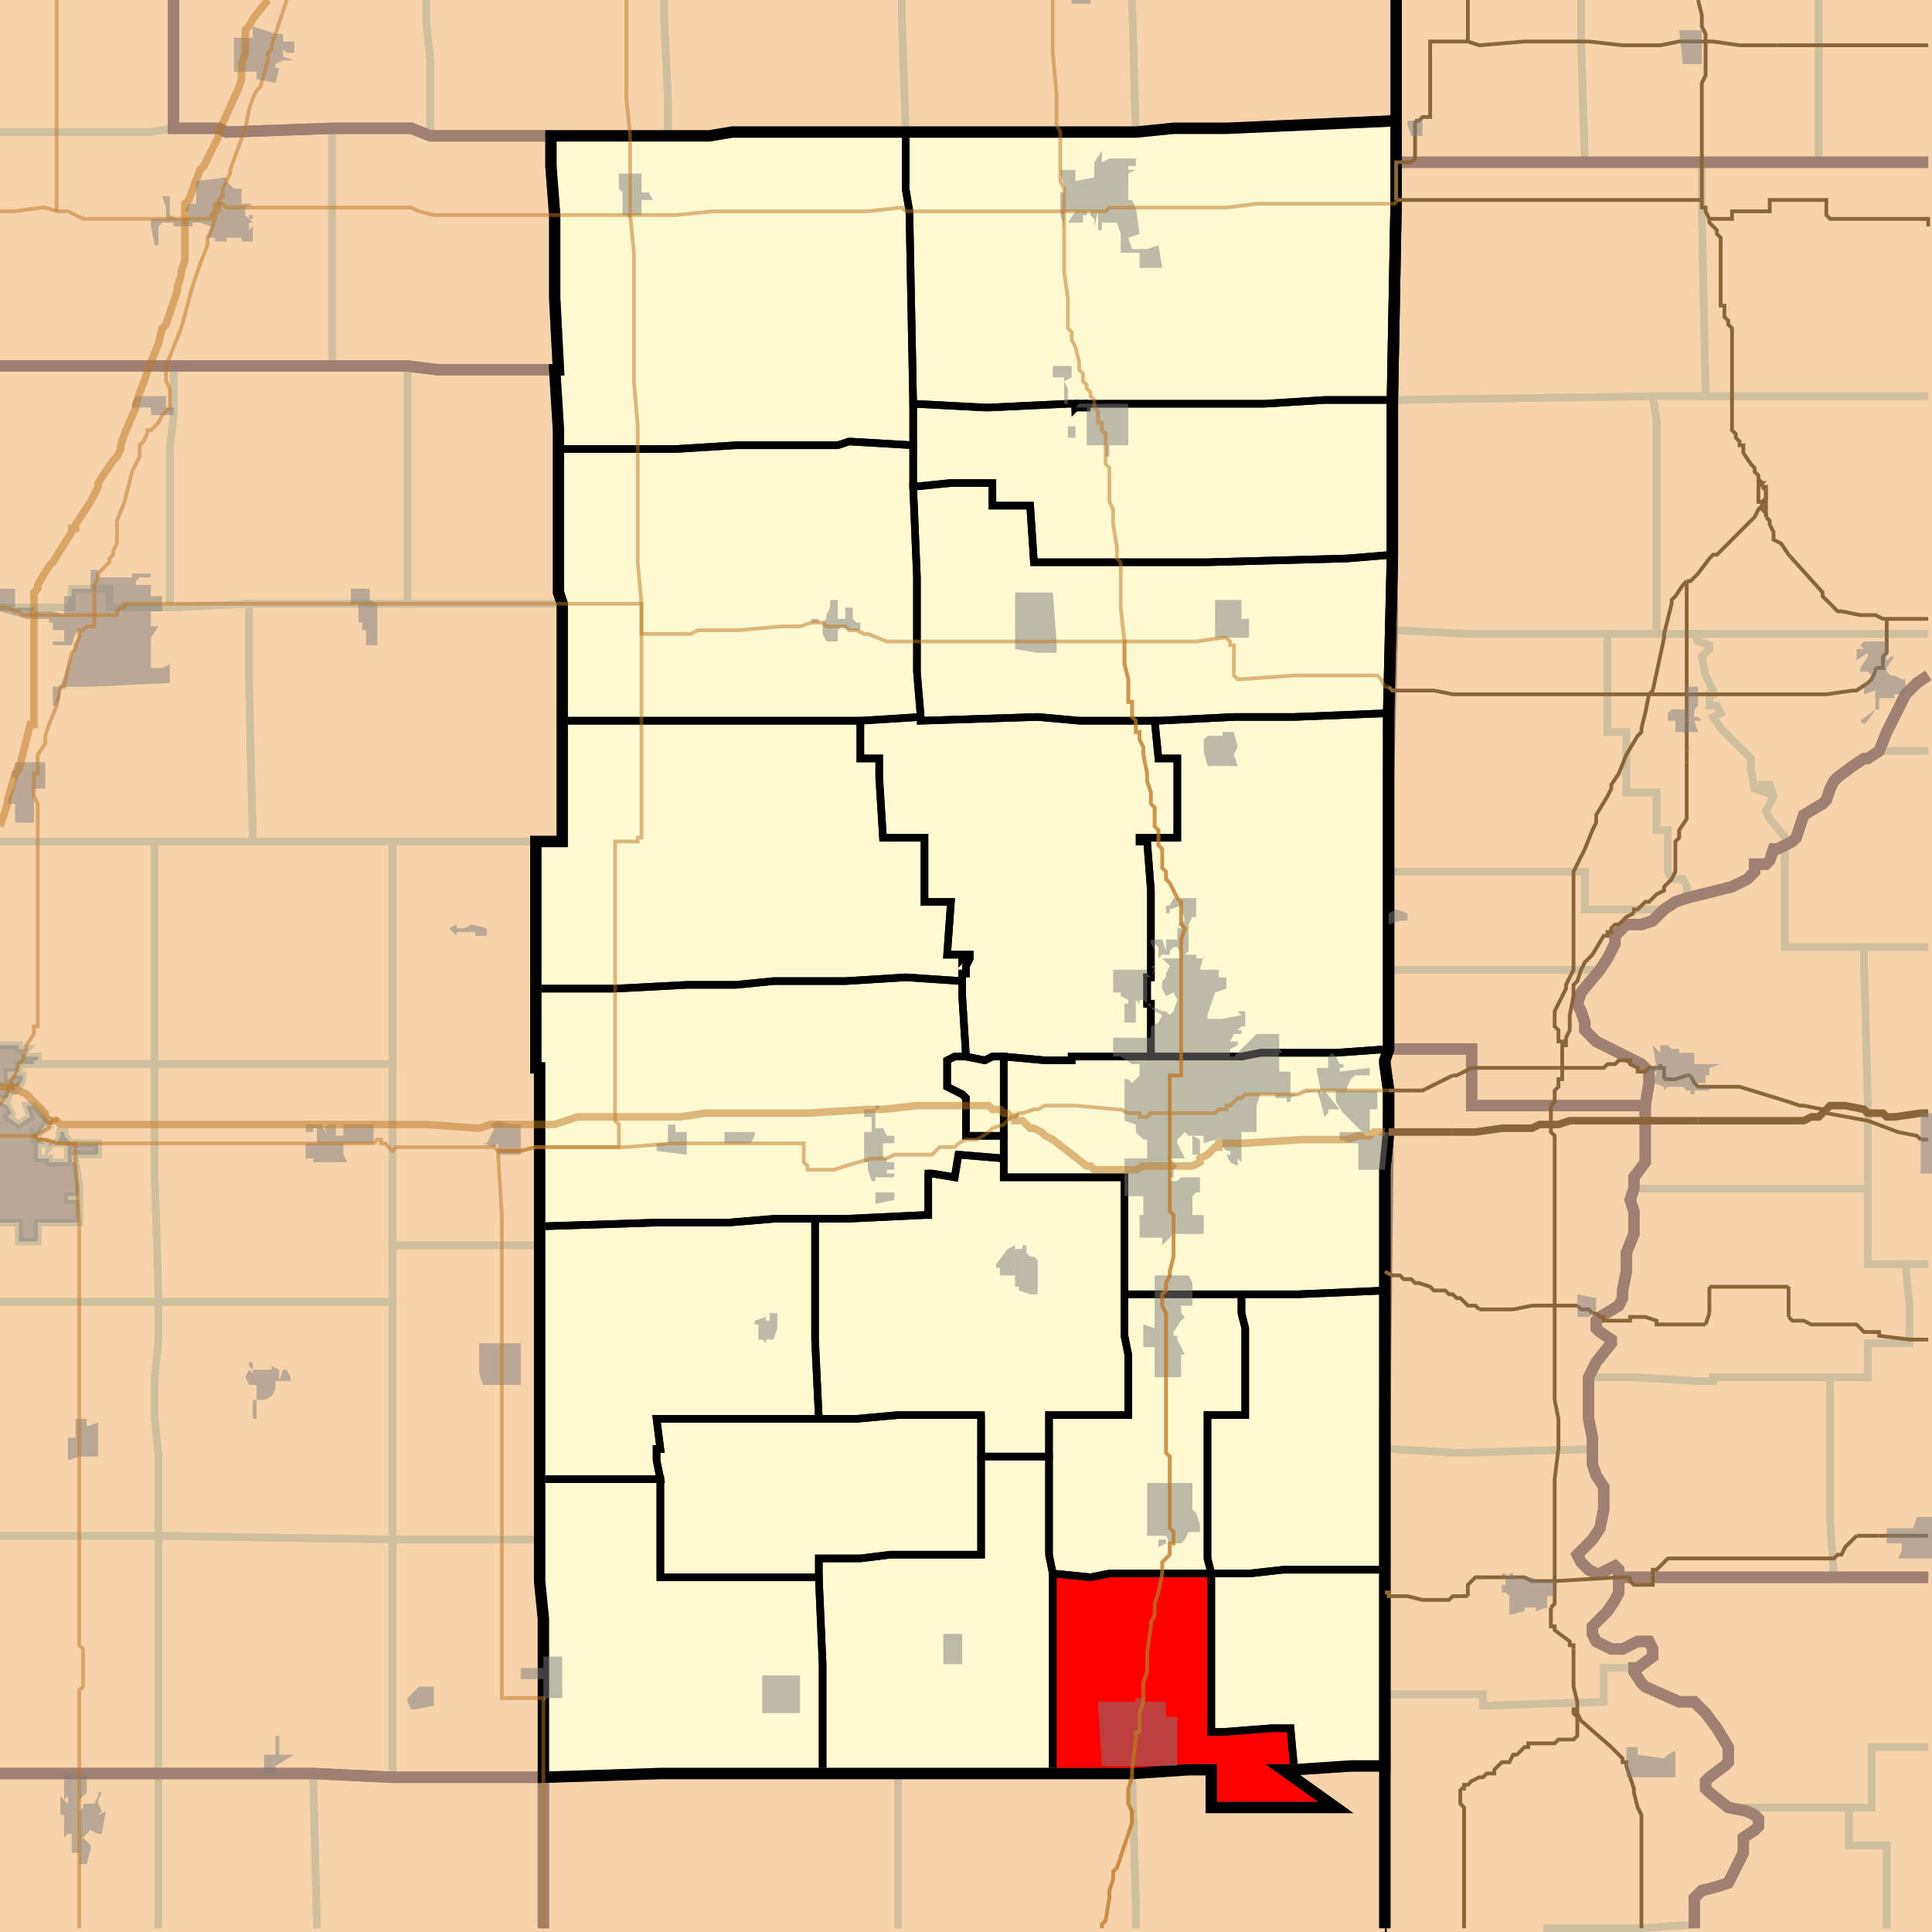 <?xml version="1.0" encoding="UTF-8"?>
<svg version="1.1" width="512" height="512" xmlns="http://www.w3.org/2000/svg" xmlns:xlink="http://www.w3.org/1999/xlink">

<rect width="100%" height="100%" fill="#333333" stroke="none"/>

<!-- START LAYER target_county -->

<!-- START LAYER IN -->
<path fill="#f6d3aa" stroke="#000000" stroke-width="1" d="M 513 -2 L 513 513 L 367 513 L 367 376 L 368 289 L 367 281 L 368 278 L 368 205 L 369 167 L 369 106 L 370 53 L 370 -2 L 513 -2 z"/>

<!-- START LAYER IA -->

<!-- START LAYER KY -->

<!-- START LAYER MO -->

<!-- START LAYER WI -->

<!-- START LAYER IL-counties -->
<path fill="#f6d3aa" d="M 370 -2 L 370 32 L 325 34 L 311 34 L 301 35 L 194 35 L 188 36 L 114 36 L 109 34 L 88 34 L 60 35 L 58 34 L 46 34 L 46 -2 L 370 -2 z"/>
<path fill="#f6d3aa" d="M 46 -2 L 46 34 L 58 34 L 60 35 L 88 34 L 109 34 L 114 36 L 146 36 L 146 44 L 147 57 L 147 79 L 148 98 L 116 98 L 108 97 L -2 97 L -2 -2 L 46 -2 z"/>
<path fill="#f6d3aa" d="M 294 35 L 301 35 L 311 34 L 325 34 L 370 32 L 370 53 L 369 106 L 369 147 L 368 189 L 368 278 L 367 281 L 367 282 L 368 289 L 368 300 L 367 310 L 367 468 L 358 468 L 343 469 L 340 469 L 354 479 L 321 479 L 321 469 L 315 469 L 300 470 L 175 470 L 144 471 L 144 429 L 143 419 L 143 283 L 142 283 L 142 223 L 149 223 L 149 160 L 148 157 L 148 114 L 147 98 L 148 98 L 147 79 L 147 57 L 146 44 L 146 36 L 188 36 L 194 35 L 294 35 z"/>
<path fill="#f6d3aa" d="M 57 97 L 108 97 L 116 98 L 147 98 L 148 114 L 148 157 L 149 160 L 149 223 L 142 223 L 142 283 L 143 283 L 143 419 L 144 429 L 144 471 L 104 471 L 83 470 L -2 470 L -2 97 L 57 97 z"/>
<path fill="#f6d3aa" d="M 367 468 L 367 513 L 144 513 L 144 471 L 175 470 L 300 470 L 315 469 L 321 469 L 321 479 L 354 479 L 340 469 L 343 469 L 358 468 L 367 468 z"/>
<path fill="#f6d3aa" d="M 42 470 L 83 470 L 104 471 L 144 471 L 144 513 L -2 513 L -2 470 L 42 470 z"/>

<!-- START LAYER target_county_townships -->
<path fill="#fdf9d2" d="M 301 35 L 311 34 L 325 34 L 370 32 L 370 53 L 369 106 L 351 106 L 335 107 L 288 107 L 288 108 L 285 108 L 285 107 L 283 107 L 262 108 L 261 108 L 242 107 L 241 56 L 240 50 L 240 35 L 301 35 M 285 107 L 285 108 L 286 107 L 285 107 z"/>
<path fill="#fdf9d2" d="M 199 35 L 240 35 L 240 50 L 241 56 L 242 107 L 242 118 L 225 117 L 222 118 L 195 118 L 179 119 L 148 119 L 148 114 L 147 98 L 148 98 L 147 79 L 147 57 L 146 44 L 146 36 L 188 36 L 194 35 L 199 35 z"/>
<path fill="#fdf9d2" d="M 351 106 L 369 106 L 369 147 L 357 148 L 320 149 L 274 149 L 273 134 L 263 134 L 263 128 L 252 128 L 242 129 L 242 107 L 261 108 L 262 108 L 283 107 L 285 107 L 285 108 L 288 108 L 288 107 L 335 107 L 351 106 z"/>
<path fill="#fdf9d2" d="M 285 107 L 286 107 L 285 108 L 285 107 z"/>
<path fill="#fdf9d2" d="M 225 117 L 242 118 L 242 129 L 243 153 L 243 178 L 244 190 L 228 191 L 149 191 L 149 160 L 148 157 L 148 119 L 179 119 L 195 118 L 222 118 L 225 117 z"/>
<path fill="#fdf9d2" d="M 263 128 L 263 134 L 273 134 L 274 149 L 320 149 L 357 148 L 369 147 L 368 189 L 343 190 L 327 190 L 307 191 L 286 191 L 275 190 L 244 191 L 244 190 L 243 178 L 243 153 L 242 129 L 252 128 L 263 128 z"/>
<path fill="#fdf9d2" d="M 343 190 L 368 189 L 368 278 L 354 279 L 334 279 L 329 280 L 305 280 L 305 266 L 304 266 L 304 259 L 305 259 L 305 236 L 304 223 L 302 223 L 302 222 L 312 222 L 312 201 L 307 201 L 306 191 L 307 191 L 327 190 L 343 190 z"/>
<path fill="#fdf9d2" d="M 244 190 L 244 191 L 275 190 L 286 191 L 306 191 L 307 201 L 312 201 L 312 222 L 302 222 L 302 223 L 304 223 L 305 236 L 305 259 L 304 259 L 304 266 L 305 266 L 305 280 L 284 280 L 284 281 L 277 281 L 266 280 L 263 280 L 261 281 L 256 280 L 255 264 L 255 258 L 256 258 L 256 256 L 257 254 L 257 253 L 256 253 L 255 254 L 255 253 L 251 253 L 252 239 L 245 239 L 245 222 L 234 222 L 233 206 L 233 201 L 228 201 L 228 191 L 244 190 z"/>
<path fill="#fdf9d2" d="M 228 191 L 228 201 L 233 201 L 233 206 L 234 222 L 245 222 L 245 239 L 252 239 L 251 253 L 255 253 L 255 254 L 256 253 L 257 253 L 257 254 L 256 256 L 256 258 L 255 258 L 255 260 L 240 259 L 224 260 L 205 260 L 195 261 L 182 261 L 163 262 L 142 262 L 142 223 L 149 223 L 149 191 L 228 191 z"/>
<path fill="#fdf9d2" d="M 240 259 L 255 260 L 255 264 L 256 280 L 253 280 L 251 281 L 251 288 L 255 290 L 256 291 L 256 301 L 266 301 L 266 307 L 254 306 L 253 312 L 247 311 L 246 311 L 246 322 L 245 322 L 224 323 L 205 323 L 193 324 L 174 324 L 143 325 L 143 283 L 142 283 L 142 262 L 163 262 L 182 261 L 195 261 L 205 260 L 224 260 L 240 259 z"/>
<path fill="#fdf9d2" d="M 313 280 L 329 280 L 334 279 L 354 279 L 368 278 L 367 281 L 367 282 L 368 289 L 368 300 L 367 310 L 367 342 L 344 343 L 298 343 L 298 312 L 266 312 L 266 280 L 277 281 L 284 281 L 284 280 L 313 280 z"/>
<path fill="#fdf9d2" d="M 251 287 L 251 281 L 253 280 L 256 280 L 261 281 L 263 280 L 266 280 L 266 301 L 256 301 L 256 291 L 255 290 L 251 288 L 251 287 z"/>
<path fill="#fdf9d2" d="M 246 311 L 247 311 L 253 312 L 254 306 L 266 307 L 266 312 L 298 312 L 298 354 L 299 359 L 299 375 L 278 375 L 278 386 L 260 386 L 260 375 L 238 375 L 227 376 L 217 376 L 216 355 L 216 323 L 224 323 L 245 322 L 246 322 L 246 311 z"/>
<path fill="#fdf9d2" d="M 208 323 L 216 323 L 216 355 L 217 376 L 174 376 L 175 384 L 174 384 L 174 387 L 175 392 L 143 392 L 143 325 L 174 324 L 193 324 L 205 323 L 208 323 z"/>
<path fill="#fdf9d2" d="M 324 343 L 329 343 L 329 348 L 330 352 L 330 375 L 320 375 L 320 413 L 321 417 L 294 417 L 289 418 L 279 417 L 278 412 L 278 375 L 299 375 L 299 359 L 298 354 L 298 343 L 324 343 z"/>
<path fill="#fdf9d2" d="M 260 375 L 260 412 L 236 412 L 228 413 L 217 413 L 217 418 L 175 418 L 175 392 L 174 387 L 174 384 L 175 384 L 174 376 L 227 376 L 238 375 L 260 375 z"/>
<path fill="#fdf9d2" d="M 260 386 L 278 386 L 278 412 L 279 417 L 279 470 L 218 470 L 218 441 L 217 418 L 217 413 L 228 413 L 236 412 L 260 412 L 260 386 z"/>
<path fill="#fdf9d2" d="M 143 392 L 175 392 L 175 418 L 217 418 L 218 441 L 218 470 L 175 470 L 144 471 L 144 429 L 143 419 L 143 392 z"/>
<path fill="#fdf9d2" d="M 321 417 L 320 413 L 320 375 L 330 375 L 330 352 L 329 348 L 329 343 L 344 343 L 367 342 L 367 416 L 340 416 L 331 417 L 321 417 z"/>
<path fill="#fdf9d2" d="M 321 417 L 331 417 L 340 416 L 367 416 L 367 468 L 358 468 L 343 469 L 342 458 L 337 458 L 324 459 L 321 459 L 321 417 z"/>
<path fill="#fdf9d2" d="M 308 417 L 321 417 L 321 459 L 324 459 L 337 458 L 342 458 L 343 469 L 340 469 L 354 479 L 321 479 L 321 469 L 315 469 L 300 470 L 279 470 L 279 417 L 289 418 L 294 417 L 308 417 z"/>

<!-- START LAYER target_township -->
<path fill="#ff0000" d="M 308 417 L 321 417 L 321 459 L 324 459 L 337 458 L 342 458 L 343 469 L 340 469 L 354 479 L 321 479 L 321 469 L 315 469 L 300 470 L 279 470 L 279 417 L 289 418 L 294 417 L 308 417 z"/>

<!-- START LAYER IL-township_borders -->
<polyline fill="none" stroke="#d0bf9f" stroke-width="2" points="370,0 370,32 325,34 311,34 301,35 300,0"/>
<polyline fill="none" stroke="#d0bf9f" stroke-width="2" points="113,0 113,6 114,16 114,36 109,34 88,34 60,35 58,34 46,34 46,0"/>
<polyline fill="none" stroke="#d0bf9f" stroke-width="2" points="46,0 46,34 40,35 0,35"/>
<polyline fill="none" stroke="#d0bf9f" stroke-width="2" points="300,0 301,35 240,35 239,4 239,0"/>
<polyline fill="none" stroke="#d0bf9f" stroke-width="2" points="239,0 239,4 240,35 194,35 188,36 177,36 177,26 176,5 176,0"/>
<polyline fill="none" stroke="#d0bf9f" stroke-width="2" points="176,0 176,5 177,26 177,36 114,36 114,16 113,6 113,0"/>
<polyline fill="none" stroke="#d0bf9f" stroke-width="2" points="88,34 109,34 114,36 146,36 146,44 147,57 147,79 148,98 116,98 108,97 88,97 88,34"/>
<polyline fill="none" stroke="#d0bf9f" stroke-width="2" points="46,34 58,34 60,35 88,34 88,97 0,97"/>
<polyline fill="none" stroke="#d0bf9f" stroke-width="2" points="0,35 40,35 46,34"/>
<polyline fill="none" stroke="#d0bf9f" stroke-width="2" points="46,97 46,110 45,119 45,161 29,161 29,156 19,156 19,161 0,161"/>
<polyline fill="none" stroke="#d0bf9f" stroke-width="2" points="0,97 46,97"/>
<polyline fill="none" stroke="#d0bf9f" stroke-width="2" points="49,97 108,97 108,160 66,160 45,161 45,119 46,110 46,97 49,97"/>
<polyline fill="none" stroke="#d0bf9f" stroke-width="2" points="116,98 147,98 148,114 148,157 149,160 108,160 108,97 116,98"/>
<polyline fill="none" stroke="#d0bf9f" stroke-width="2" points="29,156 29,161 45,161 66,160 66,181 67,223 0,223"/>
<polyline fill="none" stroke="#d0bf9f" stroke-width="2" points="0,161 19,161 19,156 29,156"/>
<polyline fill="none" stroke="#d0bf9f" stroke-width="2" points="108,160 149,160 149,223 67,223 66,181 66,160 108,160"/>
<polyline fill="none" stroke="#d0bf9f" stroke-width="2" points="142,223 142,283 143,283 143,330 104,330 104,223 142,223"/>
<polyline fill="none" stroke="#d0bf9f" stroke-width="2" points="83,223 104,223 104,282 41,282 41,223 83,223"/>
<polyline fill="none" stroke="#d0bf9f" stroke-width="2" points="0,223 41,223 41,282 9,282 9,281 10,281 10,280 7,280 6,279 7,278 5,278 5,277 0,277"/>
<polyline fill="none" stroke="#d0bf9f" stroke-width="2" points="0,288 0,287"/>
<polyline fill="none" stroke="#d0bf9f" stroke-width="2" points="0,277 5,277 5,278 7,278 6,279 7,280 10,280 10,281 9,281 9,282 5,282 5,284 2,284 2,286 3,286 4,284 4,285 6,285 6,286 5,288 4,288 4,289 2,290 2,291 0,291"/>
<polyline fill="none" stroke="#d0bf9f" stroke-width="2" points="0,292 2,293 3,295 2,296 5,298 8,296 7,293 9,293 13,297 13,298 12,298 10,301 10,302 9,301 9,302 12,303 14,303 13,304 13,303 10,303 10,307 13,307 13,308 18,308 18,304 17,303 15,303 16,301 16,300 17,300 17,301 18,301 17,301 19,303 26,303 26,306 19,306 19,308 20,308 21,314 21,317 18,317 18,318 21,318 21,324 10,324 10,329 5,329 5,324 0,324"/>
<polyline fill="none" stroke="#d0bf9f" stroke-width="2" points="5,320 5,320"/>
<polyline fill="none" stroke="#d0bf9f" stroke-width="2" points="5,322 5,322"/>
<polyline fill="none" stroke="#d0bf9f" stroke-width="2" points="104,282 104,345 42,345 42,344 41,311 41,282 104,282"/>
<polyline fill="none" stroke="#d0bf9f" stroke-width="2" points="31,282 41,282 41,311 42,344 42,345 0,345"/>
<polyline fill="none" stroke="#d0bf9f" stroke-width="2" points="0,324 5,324 5,329 10,329 10,324 21,324 21,318 18,318 18,317 21,317 21,314 20,308 19,308 19,306 26,306 26,303 19,303 17,301 18,301 17,301 17,300 16,300 16,301 15,303 17,303 18,304 18,308 13,308 13,307 10,307 10,303 13,303 13,304 14,303 12,303 9,302 9,301 10,302 10,301 12,298 13,298 13,297 9,293 7,293 8,296 5,298 2,296 3,295 2,293 0,292"/>
<polyline fill="none" stroke="#d0bf9f" stroke-width="2" points="0,291 2,291 2,290 4,289 4,288 5,288 6,286 6,285 4,285 4,284 3,286 2,286 2,284 5,284 5,282 31,282"/>
<polyline fill="none" stroke="#d0bf9f" stroke-width="2" points="0,287 0,288"/>
<polyline fill="none" stroke="#d0bf9f" stroke-width="2" points="5,320 5,320"/>
<polyline fill="none" stroke="#d0bf9f" stroke-width="2" points="5,322 5,322"/>
<polyline fill="none" stroke="#d0bf9f" stroke-width="2" points="133,330 143,330 143,408 104,408 104,330 133,330"/>
<polyline fill="none" stroke="#d0bf9f" stroke-width="2" points="31,345 42,345 42,355 41,365 41,376 42,386 42,407 0,407"/>
<polyline fill="none" stroke="#d0bf9f" stroke-width="2" points="0,345 31,345"/>
<polyline fill="none" stroke="#d0bf9f" stroke-width="2" points="42,345 104,345 104,408 42,407 42,386 41,376 41,365 42,355 42,345"/>
<polyline fill="none" stroke="#d0bf9f" stroke-width="2" points="0,407 42,407 42,470 0,470"/>
<polyline fill="none" stroke="#d0bf9f" stroke-width="2" points="104,408 104,471 83,470 42,470 42,407 104,408"/>
<polyline fill="none" stroke="#d0bf9f" stroke-width="2" points="133,408 143,408 143,419 144,429 144,471 104,471 104,408 133,408"/>
<polyline fill="none" stroke="#d0bf9f" stroke-width="2" points="358,468 367,468 367,511"/>
<polyline fill="none" stroke="#d0bf9f" stroke-width="2" points="301,511 301,504 300,470 315,469 321,469 321,479 354,479 340,469 343,469 358,468"/>
<polyline fill="none" stroke="#d0bf9f" stroke-width="2" points="284,470 300,470 301,504 301,511"/>
<polyline fill="none" stroke="#d0bf9f" stroke-width="2" points="238,511 238,470 284,470"/>
<polyline fill="none" stroke="#d0bf9f" stroke-width="2" points="218,470 238,470 238,511"/>
<polyline fill="none" stroke="#d0bf9f" stroke-width="2" points="144,511 144,471 175,470 218,470"/>
<polyline fill="none" stroke="#d0bf9f" stroke-width="2" points="40,470 42,470 42,511"/>
<polyline fill="none" stroke="#d0bf9f" stroke-width="2" points="0,470 40,470"/>
<polyline fill="none" stroke="#d0bf9f" stroke-width="2" points="42,470 83,470 84,511"/>
<polyline fill="none" stroke="#d0bf9f" stroke-width="2" points="42,511 42,470"/>
<polyline fill="none" stroke="#d0bf9f" stroke-width="2" points="144,471 144,511"/>
<polyline fill="none" stroke="#d0bf9f" stroke-width="2" points="84,511 83,470 104,471 144,471"/>

<!-- START LAYER IA-township_borders -->

<!-- START LAYER IN-township_borders -->
<polyline fill="none" stroke="#d0bf9f" stroke-width="2" points="419,0 419,11 420,43 370,43 370,0"/>
<polyline fill="none" stroke="#d0bf9f" stroke-width="2" points="482,0 482,43 420,43 419,11 419,0"/>
<polyline fill="none" stroke="#d0bf9f" stroke-width="2" points="511,43 482,43 482,0"/>
<polyline fill="none" stroke="#d0bf9f" stroke-width="2" points="374,43 451,43 451,55 452,105 438,105 369,106 370,53 370,43 374,43"/>
<polyline fill="none" stroke="#d0bf9f" stroke-width="2" points="456,43 511,43"/>
<polyline fill="none" stroke="#d0bf9f" stroke-width="2" points="511,105 452,105 451,55 451,43 456,43"/>
<polyline fill="none" stroke="#d0bf9f" stroke-width="2" points="452,105 511,105"/>
<polyline fill="none" stroke="#d0bf9f" stroke-width="2" points="511,168 439,168 439,111 438,105 452,105"/>
<polyline fill="none" stroke="#d0bf9f" stroke-width="2" points="438,105 439,111 439,168 390,168 369,167 369,106 438,105"/>
<polyline fill="none" stroke="#d0bf9f" stroke-width="2" points="511,199 498,199 500,194 505,184 508,181 511,179"/>
<polyline fill="none" stroke="#d0bf9f" stroke-width="2" points="410,168 426,168 426,194 431,194 431,210 439,210 439,220 442,220 442,231 443,233 446,233 447,235 447,238 444,239 441,241 420,241 420,231 368,231 368,205 369,167 390,168 410,168"/>
<polyline fill="none" stroke="#d0bf9f" stroke-width="2" points="511,179 508,181 505,184 500,194 498,199 495,201 494,201 491,203 487,206 486,207 485,209 484,212 483,213 478,216 476,222 475,223 474,223 469,217 468,215 470,211 469,208 467,208 467,209 468,209 468,210 465,209 464,204 464,201 456,193 454,190 456,189 455,187 453,187 453,184 454,184 454,183 452,179 451,174 453,172 453,171 450,170 449,168 511,168"/>
<polyline fill="none" stroke="#d0bf9f" stroke-width="2" points="434,168 449,168 450,170 453,171 453,172 451,174 452,179 454,183 454,184 453,184 453,187 455,187 456,189 454,190 456,193 464,201 464,204 465,209 468,210 468,209 467,209 467,208 469,208 470,211 468,215 469,217 474,223 475,223 471,225 470,225 469,228 468,229 465,229 465,231 463,233 459,235 447,238 447,235 446,233 443,233 442,231 442,220 439,220 439,210 431,210 431,194 426,194 426,168 434,168"/>
<polyline fill="none" stroke="#d0bf9f" stroke-width="2" points="511,251 473,251 473,224 475,223 476,222 478,216 483,213 484,212 485,209 486,207 487,206 491,203 494,201 495,201 498,199 511,199"/>
<polyline fill="none" stroke="#d0bf9f" stroke-width="2" points="473,228 473,251 494,251 494,256 495,292 495,315 433,315 433,312 436,308 436,293 437,287 437,284 435,282 423,276 420,273 420,271 419,268 418,266 419,263 424,257 426,254 428,250 428,248 431,245 435,245 438,244 441,241 444,239 447,238 459,235 463,233 465,231 465,229 468,229 469,228 470,225 471,225 473,224 473,228"/>
<polyline fill="none" stroke="#d0bf9f" stroke-width="2" points="379,231 420,231 420,241 441,241 438,244 435,245 431,245 428,248 428,250 426,254 424,257 368,257 368,231 379,231"/>
<polyline fill="none" stroke="#d0bf9f" stroke-width="2" points="494,251 511,251"/>
<polyline fill="none" stroke="#d0bf9f" stroke-width="2" points="511,335 495,335 495,292 494,256 494,251"/>
<polyline fill="none" stroke="#d0bf9f" stroke-width="2" points="404,257 424,257 419,263 418,266 419,268 420,271 420,273 423,276 435,282 437,284 437,287 436,293 390,293 390,278 368,278 368,257 404,257"/>
<polyline fill="none" stroke="#d0bf9f" stroke-width="2" points="370,278 390,278 390,293 436,293 436,308 433,312 433,315 432,318 433,321 433,327 431,332 431,337 430,342 430,344 429,346 424,349 423,350 423,352 424,353 427,355 427,356 423,361 421,365 421,376 422,381 422,384 388,385 385,385 369,384 367,384 367,376 368,289 367,281 368,278 370,278"/>
<polyline fill="none" stroke="#d0bf9f" stroke-width="2" points="453,315 495,315 495,335 505,335 506,346 506,356 495,356 495,365 454,365 454,366 450,366 433,365 421,365 423,361 427,356 427,355 424,353 423,352 423,350 424,349 429,346 430,344 430,342 431,337 431,332 433,327 433,321 432,318 433,315 453,315"/>
<polyline fill="none" stroke="#d0bf9f" stroke-width="2" points="511,418 486,418 485,403 485,365 495,365 495,356 506,356 506,346 505,335 511,335"/>
<polyline fill="none" stroke="#d0bf9f" stroke-width="2" points="433,365 450,366 454,366 454,365 485,365 485,403 486,418 429,418 429,416 428,415 424,417 423,417 421,416 419,414 418,412 422,408 424,405 425,400 425,394 423,391 422,388 422,381 421,376 421,365 433,365"/>
<polyline fill="none" stroke="#d0bf9f" stroke-width="2" points="367,384 369,384 385,385 388,385 422,384 422,388 423,391 425,394 425,400 424,405 422,408 418,412 419,414 421,416 423,417 424,417 428,415 429,416 429,422 428,424 426,427 422,431 422,433 423,435 427,437 430,437 434,435 437,435 438,437 438,439 434,442 425,442 425,451 394,452 393,452 393,449 367,449 367,384"/>
<polyline fill="none" stroke="#d0bf9f" stroke-width="2" points="511,463 496,463 496,479 458,479 453,475 452,474 452,472 453,471 457,468 458,467 458,463 455,458 452,454 449,451 445,451 436,447 435,446 433,443 433,442 434,442 438,439 438,437 437,435 434,435 430,437 427,437 423,435 422,433 422,431 426,427 428,424 429,422 429,418 511,418"/>
<polyline fill="none" stroke="#d0bf9f" stroke-width="2" points="434,442 433,442 433,443 435,446 436,447 445,451 449,451 452,454 455,458 458,463 458,467 457,468 453,471 452,472 452,474 453,475 458,479 463,480 465,481 466,482 466,484 465,485 462,487 462,491 458,499 455,500 451,501 449,503 449,510 435,511 409,511"/>
<polyline fill="none" stroke="#d0bf9f" stroke-width="2" points="367,511 367,449 393,449 393,452 394,452 425,451 425,442 434,442"/>
<polyline fill="none" stroke="#d0bf9f" stroke-width="2" points="500,511 500,489 490,489 490,479 496,479 496,463 511,463"/>
<polyline fill="none" stroke="#d0bf9f" stroke-width="2" points="458,479 490,479 490,489 500,489 500,511"/>
<polyline fill="none" stroke="#d0bf9f" stroke-width="2" points="449,511 449,503 451,501 455,500 458,499 462,491 462,487 465,485 466,484 466,482 465,481 463,480 458,479"/>
<polyline fill="none" stroke="#d0bf9f" stroke-width="2" points="425,511 435,511 449,510 449,511"/>
<polyline fill="none" stroke="#d0bf9f" stroke-width="2" points="409,511 425,511"/>

<!-- START LAYER target_county_township_borders -->
<polyline fill="none" stroke="#000000" stroke-width="2" points="301,35 311,34 325,34 370,32 370,53 369,106 351,106 335,107 288,107 288,108 285,108 285,107 283,107 262,108 261,108 242,107 241,56 240,50 240,35 301,35"/>
<polyline fill="none" stroke="#000000" stroke-width="2" points="285,107 285,108 286,107 285,107"/>
<polyline fill="none" stroke="#000000" stroke-width="2" points="199,35 240,35 240,50 241,56 242,107 242,118 225,117 222,118 195,118 179,119 148,119 148,114 147,98 148,98 147,79 147,57 146,44 146,36 188,36 194,35 199,35"/>
<polyline fill="none" stroke="#000000" stroke-width="2" points="351,106 369,106 369,147 357,148 320,149 274,149 273,134 263,134 263,128 252,128 242,129 242,107 261,108 262,108 283,107 285,107 285,108 288,108 288,107 335,107 351,106"/>
<polyline fill="none" stroke="#000000" stroke-width="2" points="285,107 286,107 285,108 285,107"/>
<polyline fill="none" stroke="#000000" stroke-width="2" points="225,117 242,118 242,129 243,153 243,178 244,190 228,191 149,191 149,160 148,157 148,119 179,119 195,118 222,118 225,117"/>
<polyline fill="none" stroke="#000000" stroke-width="2" points="263,128 263,134 273,134 274,149 320,149 357,148 369,147 368,189 343,190 327,190 307,191 286,191 275,190 244,191 244,190 243,178 243,153 242,129 252,128 263,128"/>
<polyline fill="none" stroke="#000000" stroke-width="2" points="343,190 368,189 368,278 354,279 334,279 329,280 305,280 305,266 304,266 304,259 305,259 305,236 304,223 302,223 302,222 312,222 312,201 307,201 306,191 307,191 327,190 343,190"/>
<polyline fill="none" stroke="#000000" stroke-width="2" points="244,190 244,191 275,190 286,191 306,191 307,201 312,201 312,222 302,222 302,223 304,223 305,236 305,259 304,259 304,266 305,266 305,280 284,280 284,281 277,281 266,280 263,280 261,281 256,280 255,264 255,258 256,258 256,256 257,254 257,253 256,253 255,254 255,253 251,253 252,239 245,239 245,222 234,222 233,206 233,201 228,201 228,191 244,190"/>
<polyline fill="none" stroke="#000000" stroke-width="2" points="228,191 228,201 233,201 233,206 234,222 245,222 245,239 252,239 251,253 255,253 255,254 256,253 257,253 257,254 256,256 256,258 255,258 255,260 240,259 224,260 205,260 195,261 182,261 163,262 142,262 142,223 149,223 149,191 228,191"/>
<polyline fill="none" stroke="#000000" stroke-width="2" points="240,259 255,260 255,264 256,280 253,280 251,281 251,288 255,290 256,291 256,301 266,301 266,307 254,306 253,312 247,311 246,311 246,322 245,322 224,323 205,323 193,324 174,324 143,325 143,283 142,283 142,262 163,262 182,261 195,261 205,260 224,260 240,259"/>
<polyline fill="none" stroke="#000000" stroke-width="2" points="313,280 329,280 334,279 354,279 368,278 367,281 367,282 368,289 368,300 367,310 367,342 344,343 298,343 298,312 266,312 266,280 277,281 284,281 284,280 313,280"/>
<polyline fill="none" stroke="#000000" stroke-width="2" points="251,287 251,281 253,280 256,280 261,281 263,280 266,280 266,301 256,301 256,291 255,290 251,288 251,287"/>
<polyline fill="none" stroke="#000000" stroke-width="2" points="246,311 247,311 253,312 254,306 266,307 266,312 298,312 298,354 299,359 299,375 278,375 278,386 260,386 260,375 238,375 227,376 217,376 216,355 216,323 224,323 245,322 246,322 246,311"/>
<polyline fill="none" stroke="#000000" stroke-width="2" points="208,323 216,323 216,355 217,376 174,376 175,384 174,384 174,387 175,392 143,392 143,325 174,324 193,324 205,323 208,323"/>
<polyline fill="none" stroke="#000000" stroke-width="2" points="324,343 329,343 329,348 330,352 330,375 320,375 320,413 321,417 294,417 289,418 279,417 278,412 278,375 299,375 299,359 298,354 298,343 324,343"/>
<polyline fill="none" stroke="#000000" stroke-width="2" points="260,375 260,412 236,412 228,413 217,413 217,418 175,418 175,392 174,387 174,384 175,384 174,376 227,376 238,375 260,375"/>
<polyline fill="none" stroke="#000000" stroke-width="2" points="260,386 278,386 278,412 279,417 279,470 218,470 218,441 217,418 217,413 228,413 236,412 260,412 260,386"/>
<polyline fill="none" stroke="#000000" stroke-width="2" points="143,392 175,392 175,418 217,418 218,441 218,470 175,470 144,471 144,429 143,419 143,392"/>
<polyline fill="none" stroke="#000000" stroke-width="2" points="321,417 320,413 320,375 330,375 330,352 329,348 329,343 344,343 367,342 367,416 340,416 331,417 321,417"/>
<polyline fill="none" stroke="#000000" stroke-width="2" points="321,417 331,417 340,416 367,416 367,468 358,468 343,469 342,458 337,458 324,459 321,459 321,417"/>
<polyline fill="none" stroke="#000000" stroke-width="2" points="308,417 321,417 321,459 324,459 337,458 342,458 343,469 340,469 354,479 321,479 321,469 315,469 300,470 279,470 279,417 289,418 294,417 308,417"/>

<!-- START LAYER IL-county_borders -->
<polyline fill="none" stroke="#a08071" stroke-width="3" points="370,0 370,32 325,34 311,34 301,35 194,35 188,36 114,36 109,34 88,34 60,35 58,34 46,34 46,0"/>
<polyline fill="none" stroke="#a08071" stroke-width="3" points="46,0 46,34 58,34 60,35 88,34 109,34 114,36 146,36 146,44 147,57 147,79 148,98 116,98 108,97 0,97"/>
<polyline fill="none" stroke="#a08071" stroke-width="3" points="49,97 108,97 116,98 147,98 148,114 148,157 149,160 149,223 142,223 142,283 143,283 143,419 144,429 144,471 104,471 83,470 0,470"/>
<polyline fill="none" stroke="#a08071" stroke-width="3" points="0,97 49,97"/>
<polyline fill="none" stroke="#a08071" stroke-width="3" points="358,468 367,468 367,511"/>
<polyline fill="none" stroke="#a08071" stroke-width="3" points="144,511 144,471 175,470 300,470 315,469 321,469 321,479 354,479 340,469 343,469 358,468"/>
<polyline fill="none" stroke="#a08071" stroke-width="3" points="40,470 83,470 104,471 144,471 144,511"/>
<polyline fill="none" stroke="#a08071" stroke-width="3" points="0,470 40,470"/>

<!-- START LAYER MO-county_borders -->

<!-- START LAYER WI-county_borders -->

<!-- START LAYER IA-county_borders -->

<!-- START LAYER IN-county_borders -->
<polyline fill="none" stroke="#a08071" stroke-width="3" points="511,43 370,43 370,0"/>
<polyline fill="none" stroke="#a08071" stroke-width="3" points="374,43 511,43"/>
<polyline fill="none" stroke="#a08071" stroke-width="3" points="511,179 508,181 505,184 500,194 498,199 495,201 494,201 491,203 487,206 486,207 485,209 484,212 483,213 478,216 476,222 475,223 471,225 470,225 469,228 468,229 465,229 465,231 463,233 459,235 447,238 444,239 441,241 438,244 435,245 431,245 428,248 428,250 426,254 424,257 419,263 418,266 419,268 420,271 420,273 423,276 435,282 437,284 437,287 436,293 390,293 390,278 368,278 368,205 369,167 369,106 370,53 370,43 374,43"/>
<polyline fill="none" stroke="#a08071" stroke-width="3" points="511,418 429,418 429,416 428,415 424,417 423,417 421,416 419,414 418,412 422,408 424,405 425,400 425,394 423,391 422,388 422,381 421,376 421,365 423,361 427,356 427,355 424,353 423,352 423,350 424,349 429,346 430,344 430,342 431,337 431,332 433,327 433,321 432,318 433,315 433,312 436,308 436,293 437,287 437,284 435,282 423,276 420,273 420,271 419,268 418,266 419,263 424,257 426,254 428,250 428,248 431,245 435,245 438,244 441,241 444,239 447,238 459,235 463,233 465,231 465,229 468,229 469,228 470,225 471,225 475,223 476,222 478,216 483,213 484,212 485,209 486,207 487,206 491,203 494,201 495,201 498,199 500,194 505,184 508,181 511,179"/>
<polyline fill="none" stroke="#a08071" stroke-width="3" points="370,278 390,278 390,293 436,293 436,308 433,312 433,315 432,318 433,321 433,327 431,332 431,337 430,342 430,344 429,346 424,349 423,350 423,352 424,353 427,355 427,356 423,361 421,365 421,376 422,381 422,388 423,391 425,394 425,400 424,405 422,408 418,412 419,414 421,416 423,417 424,417 428,415 429,416 429,422 428,424 426,427 422,431 422,433 423,435 427,437 430,437 434,435 437,435 438,437 438,439 434,442 433,442 433,443 435,446 436,447 445,451 449,451 452,454 455,458 458,463 458,467 457,468 453,471 452,472 452,474 453,475 458,479 463,480 465,481 466,482 466,484 465,485 462,487 462,491 458,499 455,500 451,501 449,503 449,511"/>
<polyline fill="none" stroke="#a08071" stroke-width="3" points="367,511 367,376 368,289 367,281 368,278 370,278"/>
<polyline fill="none" stroke="#a08071" stroke-width="3" points="449,511 449,503 451,501 455,500 458,499 462,491 462,487 465,485 466,484 466,482 465,481 463,480 458,479 453,475 452,474 452,472 453,471 457,468 458,467 458,463 455,458 452,454 449,451 445,451 436,447 435,446 433,443 433,442 434,442 438,439 438,437 437,435 434,435 430,437 427,437 423,435 422,433 422,431 426,427 428,424 429,422 429,418 511,418"/>

<!-- START LAYER target_county_borders -->
<polyline fill="none" stroke="#000000" stroke-width="3" points="294,35 301,35 311,34 325,34 370,32 370,53 369,106 369,147 368,189 368,278 367,281 367,282 368,289 368,300 367,310 367,468 358,468 343,469 340,469 354,479 321,479 321,469 315,469 300,470 175,470 144,471 144,429 143,419 143,283 142,283 142,223 149,223 149,160 148,157 148,114 147,98 148,98 147,79 147,57 146,44 146,36 188,36 194,35 294,35"/>

<!-- START LAYER IL-border -->
<polyline fill="none" stroke="#000000" stroke-width="3" points="370,0 370,53 369,106 369,147 368,189 368,278 367,281 367,282 368,289 368,300 367,310 367,511"/>

<!-- START LAYER IL-places -->
<path fill="#7f7f7f" opacity="0.5" d="M 289 -2 L 289 1 L 284 1 L 284 -2 L 289 -2 z"/>
<path fill="#7f7f7f" opacity="0.5" d="M 67 7 L 73 9 L 75 9 L 75 11 L 78 11 L 78 14 L 76 14 L 75 13 L 75 15 L 78 16 L 75 16 L 73 17 L 73 18 L 74 18 L 73 22 L 68 21 L 68 19 L 62 19 L 62 10 L 67 10 L 67 7 z"/>
<path fill="#7f7f7f" opacity="0.5" d="M 299 45 L 301 45 L 299 46 L 299 53 L 300 53 L 301 55 L 302 62 L 299 63 L 300 66 L 304 66 L 307 65 L 308 71 L 302 71 L 302 67 L 297 67 L 297 62 L 296 59 L 292 59 L 292 61 L 291 61 L 291 56 L 290 60 L 290 58 L 289 57 L 289 56 L 288 56 L 288 57 L 287 57 L 287 59 L 283 59 L 285 56 L 282 56 L 282 60 L 281 57 L 281 51 L 282 51 L 282 49 L 281 46 L 281 45 L 285 45 L 285 48 L 290 47 L 290 43 L 292 40 L 292 43 L 294 42 L 301 42 L 301 44 L 299 44 L 299 45 z"/>
<path fill="#7f7f7f" opacity="0.5" d="M 164 46 L 170 46 L 170 51 L 172 51 L 173 53 L 170 53 L 170 57 L 167 57 L 167 58 L 166 57 L 165 57 L 165 51 L 164 50 L 164 46 z"/>
<path fill="#7f7f7f" opacity="0.5" d="M 60 48 L 62 50 L 64 50 L 64 54 L 67 54 L 65 55 L 65 57 L 66 58 L 66 57 L 67 57 L 67 58 L 66 58 L 67 59 L 66 59 L 66 61 L 67 60 L 67 64 L 64 64 L 64 63 L 60 63 L 60 64 L 57 64 L 57 63 L 55 63 L 56 60 L 53 59 L 51 59 L 51 60 L 46 60 L 46 59 L 43 59 L 42 60 L 42 65 L 41 65 L 40 60 L 40 58 L 44 58 L 44 55 L 43 52 L 45 52 L 45 57 L 47 58 L 50 58 L 50 56 L 49 56 L 50 54 L 52 54 L 52 48 L 60 47 L 60 48 z"/>
<path fill="#7f7f7f" opacity="0.5" d="M 284 100 L 282 101 L 283 103 L 283 107 L 285 107 L 285 108 L 286 107 L 299 107 L 299 118 L 294 118 L 294 121 L 293 121 L 293 118 L 288 118 L 288 113 L 285 113 L 285 116 L 283 116 L 283 113 L 288 113 L 288 108 L 285 108 L 285 107 L 282 107 L 282 100 L 279 100 L 279 97 L 284 97 L 284 100 z"/>
<path fill="#7f7f7f" opacity="0.5" d="M 36 105 L 44 105 L 44 108 L 46 108 L 46 110 L 40 110 L 40 108 L 35 108 L 35 107 L 36 105 z"/>
<path fill="#7f7f7f" opacity="0.5" d="M 35 152 L 40 152 L 40 153 L 37 153 L 36 154 L 36 155 L 40 155 L 40 158 L 38 158 L 43 158 L 43 161 L 43 162 L 40 162 L 40 166 L 42 166 L 40 169 L 40 177 L 43 177 L 45 176 L 45 181 L 24 182 L 17 182 L 16 183 L 16 185 L 15 187 L 14 187 L 14 182 L 16 182 L 21 168 L 21 167 L 20 168 L 19 171 L 14 171 L 14 170 L 17 170 L 17 167 L 14 167 L 14 165 L 13 165 L 13 164 L 7 164 L 0 162 L -2 162 L -2 156 L 4 156 L 4 161 L 9 161 L 9 162 L 14 162 L 17 163 L 17 158 L 19 158 L 19 156 L 24 156 L 24 151 L 26 151 L 26 153 L 35 153 L 35 152 z"/>
<path fill="#7f7f7f" opacity="0.5" d="M 98 156 L 98 159 L 100 160 L 100 171 L 97 171 L 97 167 L 96 167 L 96 165 L 95 165 L 95 160 L 93 160 L 93 156 L 98 156 z"/>
<path fill="#7f7f7f" opacity="0.5" d="M 269 170 L 269 157 L 279 157 L 280 170 L 280 173 L 275 173 L 269 172 L 269 170 z"/>
<path fill="#7f7f7f" opacity="0.5" d="M 326 159 L 329 159 L 329 164 L 331 164 L 331 169 L 322 169 L 322 159 L 326 159 z"/>
<path fill="#7f7f7f" opacity="0.5" d="M 220 161 L 220 159 L 222 159 L 222 164 L 224 164 L 224 161 L 226 161 L 226 164 L 227 165 L 228 165 L 228 167 L 225 167 L 223 166 L 222 167 L 222 170 L 219 170 L 218 168 L 218 165 L 216 165 L 215 165 L 215 166 L 215 164 L 217 164 L 217 165 L 218 165 L 219 164 L 219 163 L 220 161 z"/>
<path fill="#7f7f7f" opacity="0.5" d="M 328 203 L 320 203 L 319 199 L 319 196 L 320 195 L 324 195 L 324 194 L 327 194 L 328 198 L 327 200 L 328 203 z"/>
<path fill="#7f7f7f" opacity="0.5" d="M 4 202 L 12 202 L 12 209 L 9 209 L 9 218 L 4 218 L 4 213 L 2 213 L 2 212 L 4 208 L 4 206 L 3 206 L 4 202 z"/>
<path fill="#7f7f7f" opacity="0.5" d="M 326 276 L 328 276 L 328 277 L 326 278 L 326 280 L 327 280 L 333 274 L 339 274 L 339 278 L 340 279 L 339 279 L 339 284 L 342 284 L 342 290 L 344 290 L 347 289 L 350 289 L 349 284 L 349 283 L 352 283 L 352 280 L 353 279 L 354 280 L 355 282 L 356 282 L 356 283 L 355 283 L 355 284 L 363 283 L 363 285 L 359 285 L 358 286 L 357 288 L 357 289 L 365 289 L 365 294 L 363 294 L 363 300 L 361 300 L 362 301 L 365 301 L 366 300 L 368 300 L 367 310 L 360 310 L 360 303 L 358 303 L 355 302 L 355 300 L 361 300 L 356 295 L 354 292 L 354 289 L 350 289 L 350 290 L 351 289 L 355 294 L 352 294 L 352 295 L 351 296 L 350 292 L 349 289 L 344 290 L 342 291 L 342 292 L 341 292 L 341 291 L 338 291 L 338 290 L 334 290 L 333 293 L 333 300 L 329 300 L 329 308 L 328 307 L 328 309 L 326 308 L 325 306 L 326 306 L 326 305 L 325 305 L 324 304 L 324 302 L 322 302 L 319 303 L 319 301 L 315 301 L 314 300 L 312 302 L 312 303 L 314 307 L 310 307 L 308 306 L 307 306 L 307 307 L 304 307 L 304 302 L 303 302 L 301 300 L 301 298 L 298 297 L 298 286 L 299 286 L 300 287 L 302 285 L 302 282 L 300 282 L 297 280 L 295 280 L 295 275 L 305 275 L 305 272 L 307 271 L 308 269 L 306 268 L 303 265 L 302 265 L 302 266 L 301 265 L 301 271 L 298 271 L 298 266 L 299 266 L 299 265 L 297 264 L 297 263 L 295 263 L 295 257 L 304 257 L 304 258 L 305 259 L 306 257 L 305 256 L 306 256 L 305 259 L 304 259 L 304 266 L 305 266 L 305 267 L 306 267 L 308 268 L 309 268 L 310 269 L 311 268 L 312 265 L 311 263 L 309 264 L 308 262 L 308 260 L 309 259 L 309 258 L 310 256 L 308 254 L 313 254 L 313 253 L 312 251 L 311 251 L 310 252 L 310 253 L 308 253 L 307 254 L 307 251 L 306 250 L 306 252 L 305 250 L 305 249 L 308 249 L 309 252 L 309 249 L 312 249 L 312 246 L 313 246 L 313 245 L 312 245 L 314 244 L 313 240 L 310 241 L 310 242 L 309 242 L 309 240 L 310 240 L 311 238 L 312 238 L 313 239 L 313 238 L 317 238 L 317 243 L 316 243 L 315 245 L 315 252 L 314 253 L 317 253 L 317 254 L 319 254 L 319 253 L 318 257 L 323 257 L 323 259 L 325 259 L 325 262 L 322 263 L 320 269 L 320 270 L 324 270 L 329 269 L 328 268 L 330 268 L 330 272 L 329 272 L 328 273 L 329 273 L 329 274 L 327 274 L 326 276 z"/>
<path fill="#7f7f7f" opacity="0.5" d="M 121 245 L 121 246 L 123 246 L 125 245 L 129 246 L 129 248 L 126 248 L 126 247 L 121 247 L 121 248 L 119 246 L 121 245 z"/>
<path fill="#7f7f7f" opacity="0.5" d="M -2 293 L -1 290 L -1 289 L 0 289 L 0 287 L -1 288 L -2 287 L -2 285 L 0 285 L 0 281 L -2 281 L -2 280 L 0 280 L 0 277 L 5 277 L 5 278 L 7 278 L 6 279 L 7 280 L 10 280 L 10 281 L 9 281 L 9 282 L 5 282 L 5 284 L 2 284 L 2 286 L 3 286 L 4 284 L 4 285 L 6 285 L 6 286 L 5 288 L 4 288 L 4 289 L 2 290 L 2 291 L 0 291 L 0 292 L 2 293 L 3 295 L 2 296 L 5 298 L 8 296 L 7 293 L 9 293 L 13 297 L 13 298 L 12 298 L 10 301 L 10 302 L 9 301 L 9 302 L 12 303 L 14 303 L 13 304 L 13 303 L 10 303 L 10 307 L 13 307 L 13 308 L 18 308 L 18 304 L 17 303 L 15 303 L 16 301 L 16 300 L 17 300 L 17 301 L 18 301 L 17 301 L 19 303 L 26 303 L 26 306 L 19 306 L 19 308 L 20 308 L 21 314 L 21 317 L 18 317 L 18 318 L 21 318 L 21 324 L 10 324 L 10 329 L 5 329 L 5 324 L 0 324 L -1 329 L -2 329 L -2 293 z"/>
<path fill="#7f7f7f" opacity="0.5" d="M 231 294 L 232 294 L 232 293 L 233 293 L 233 294 L 232 294 L 232 299 L 234 299 L 235 301 L 237 301 L 237 303 L 234 303 L 234 307 L 233 307 L 235 307 L 235 308 L 237 308 L 237 310 L 235 310 L 235 311 L 237 311 L 237 312 L 232 312 L 232 316 L 237 316 L 237 318 L 232 319 L 232 313 L 231 313 L 230 310 L 230 308 L 229 308 L 229 300 L 231 300 L 231 296 L 229 296 L 229 294 L 231 294 z"/>
<path fill="#7f7f7f" opacity="0.5" d="M 132 297 L 135 298 L 138 298 L 138 306 L 132 306 L 132 305 L 132 304 L 132 303 L 131 304 L 128 303 L 129 303 L 131 299 L 130 298 L 132 297 z"/>
<path fill="#7f7f7f" opacity="0.5" d="M 179 298 L 179 300 L 182 300 L 182 306 L 174 305 L 174 303 L 177 303 L 177 298 L 179 298 z"/>
<path fill="#7f7f7f" opacity="0.5" d="M 85 298 L 87 301 L 86 299 L 87 298 L 89 298 L 89 301 L 91 301 L 91 298 L 99 298 L 99 303 L 91 303 L 91 306 L 92 308 L 83 308 L 83 307 L 81 307 L 81 303 L 84 303 L 84 299 L 83 299 L 83 300 L 81 300 L 81 298 L 85 298 z"/>
<path fill="#7f7f7f" opacity="0.5" d="M 195 300 L 200 300 L 200 301 L 199 303 L 192 303 L 192 300 L 195 300 z"/>
<path fill="#7f7f7f" opacity="0.5" d="M 316 301 L 318 302 L 318 306 L 316 306 L 316 307 L 316 301 z"/>
<path fill="#7f7f7f" opacity="0.5" d="M 310 307 L 312 309 L 311 310 L 311 312 L 310 312 L 310 313 L 312 313 L 313 312 L 318 312 L 318 316 L 317 316 L 316 317 L 316 322 L 319 322 L 319 327 L 311 327 L 308 330 L 308 328 L 302 328 L 302 322 L 303 322 L 303 317 L 298 317 L 298 307 L 307 307 L 307 306 L 308 306 L 310 307 z"/>
<path fill="#7f7f7f" opacity="0.5" d="M 269 338 L 265 338 L 265 336 L 264 336 L 264 335 L 267 331 L 269 330 L 269 331 L 271 331 L 271 330 L 272 330 L 272 332 L 273 333 L 274 333 L 275 334 L 275 343 L 273 343 L 270 342 L 270 341 L 269 341 L 269 338 M 269 338 L 269 333 L 268 333 L 268 336 L 269 338 z"/>
<path fill="#7f7f7f" opacity="0.5" d="M 269 333 L 269 338 L 268 336 L 268 333 L 269 333 z"/>
<path fill="#7f7f7f" opacity="0.5" d="M 314 338 L 315 338 L 316 340 L 316 346 L 311 346 L 311 343 L 315 343 L 315 342 L 311 342 L 311 340 L 309 339 L 309 341 L 306 341 L 306 338 L 314 338 z"/>
<path fill="#7f7f7f" opacity="0.5" d="M 309 341 L 309 339 L 311 340 L 311 342 L 315 342 L 315 343 L 311 343 L 311 346 L 313 346 L 313 348 L 314 349 L 313 350 L 311 353 L 311 354 L 312 354 L 312 355 L 314 359 L 313 359 L 313 365 L 306 365 L 306 357 L 303 357 L 303 351 L 306 352 L 306 341 L 309 341 z"/>
<path fill="#7f7f7f" opacity="0.5" d="M 204 348 L 206 348 L 206 352 L 205 355 L 203 355 L 203 356 L 202 355 L 201 355 L 201 351 L 200 351 L 200 350 L 203 349 L 203 350 L 204 350 L 204 348 z"/>
<path fill="#7f7f7f" opacity="0.5" d="M 138 358 L 138 367 L 128 367 L 127 364 L 127 356 L 138 356 L 138 358 z"/>
<path fill="#7f7f7f" opacity="0.5" d="M 66 360 L 66 361 L 67 361 L 67 363 L 72 363 L 72 362 L 74 363 L 74 366 L 75 363 L 76 363 L 77 365 L 77 366 L 73 366 L 73 368 L 72 370 L 70 371 L 68 371 L 68 376 L 67 376 L 67 371 L 68 371 L 68 367 L 66 367 L 65 365 L 66 363 L 67 364 L 67 363 L 66 362 L 66 360 z"/>
<path fill="#7f7f7f" opacity="0.5" d="M 20 376 L 23 376 L 23 378 L 26 377 L 26 386 L 21 386 L 18 387 L 18 381 L 20 381 L 20 376 z"/>
<path fill="#7f7f7f" opacity="0.5" d="M 317 401 L 318 404 L 318 406 L 315 406 L 314 408 L 313 409 L 309 409 L 307 410 L 307 408 L 309 408 L 309 409 L 310 409 L 309 407 L 304 407 L 304 393 L 316 393 L 316 400 L 317 401 z"/>
<path fill="#7f7f7f" opacity="0.5" d="M 255 434 L 255 441 L 250 441 L 250 433 L 255 433 L 255 434 z"/>
<path fill="#7f7f7f" opacity="0.5" d="M 144 442 L 144 439 L 149 439 L 149 450 L 145 450 L 144 451 L 144 445 L 138 445 L 138 442 L 144 442 z"/>
<path fill="#7f7f7f" opacity="0.5" d="M 210 444 L 212 444 L 212 454 L 202 454 L 202 444 L 210 444 z"/>
<path fill="#7f7f7f" opacity="0.5" d="M 113 447 L 115 447 L 115 452 L 110 453 L 109 453 L 108 451 L 108 450 L 111 447 L 113 447 z"/>
<path fill="#7f7f7f" opacity="0.5" d="M 303 451 L 309 451 L 309 455 L 312 455 L 312 468 L 292 468 L 291 451 L 301 451 L 301 450 L 303 450 L 303 451 z"/>
<path fill="#7f7f7f" opacity="0.5" d="M 74 460 L 74 465 L 78 465 L 73 468 L 73 470 L 70 470 L 70 465 L 73 465 L 73 460 L 74 460 z"/>
<path fill="#7f7f7f" opacity="0.5" d="M 22 470 L 23 470 L 23 475 L 21 477 L 21 480 L 22 479 L 22 478 L 25 478 L 26 476 L 26 475 L 27 475 L 26 477 L 26 478 L 27 480 L 26 481 L 28 480 L 27 486 L 26 486 L 24 485 L 22 487 L 24 489 L 24 490 L 23 494 L 21 494 L 21 491 L 19 491 L 19 486 L 18 486 L 17 487 L 17 481 L 16 481 L 16 476 L 18 478 L 18 476 L 17 477 L 17 470 L 21 470 L 21 471 L 22 470 z"/>

<!-- START LAYER IL-interstates -->
<polyline fill="none" stroke="#bf7723" opacity="0.5" stroke-width="2" points="367,300 364,300 363,301 360,301 357,302 345,302 329,303 323,303 323,304 322,304 320,306 318,307 318,308 316,309 303,309 301,310 290,310 289,309 288,309 279,302 277,301 276,300 274,299 273,299 271,297 269,297 269,296 268,296 267,295 266,295 265,294 263,294 262,293 243,293 234,294 230,294 214,295 187,295 180,296 153,296 147,298 130,298 127,299 113,298 16,298 15,297 13,297 12,296 12,295 7,290 5,289 4,289 4,288 0,288 0,287"/>
<polyline fill="none" stroke="#bf7723" opacity="0.5" stroke-width="2" points="0,219 2,213 2,212 4,205 5,204 8,192 9,192 9,157 10,156 10,155 13,150 14,149 19,141 19,140 20,140 20,139 24,133 26,129 26,128 30,122 31,121 32,119 32,118 33,115 36,108 36,107 40,96 42,91 43,87 44,86 47,77 47,76 48,73 48,72 49,69 49,54 50,53 53,45 54,44 58,36 58,35 62,26 63,24 64,21 64,17 65,14 65,8 66,7 67,5 71,0"/>

<!-- START LAYER IL-state_routes -->
<polyline fill="none" stroke="#bf7723" opacity="0.5" stroke-width="1" points="282,56 293,56 294,55 325,55 333,54 370,54"/>
<polyline fill="none" stroke="#bf7723" opacity="0.5" stroke-width="1" points="282,56 282,50 281,48 281,35 280,33 280,25 279,14 279,0"/>
<polyline fill="none" stroke="#bf7723" opacity="0.5" stroke-width="1" points="167,57 167,36 166,26 166,0"/>
<polyline fill="none" stroke="#bf7723" opacity="0.5" stroke-width="1" points="15,56 18,56 22,58 56,58 56,57 57,56 57,54 59,54 60,55 109,55 111,56 115,57 167,57"/>
<polyline fill="none" stroke="#bf7723" opacity="0.5" stroke-width="1" points="298,170 317,170 324,169 325,169 326,170 326,171 327,171 327,179 328,180 329,180 343,179 365,179 366,180 367,182 368,182"/>
<polyline fill="none" stroke="#bf7723" opacity="0.5" stroke-width="1" points="21,511 21,448 22,447 22,437 21,436 21,324 20,308 20,303 15,303 12,302 10,302 9,301 13,299 13,298 14,297 15,297 15,296"/>
<polyline fill="none" stroke="#bf7723" opacity="0.5" stroke-width="1" points="144,511 144,450 133,450 133,322 132,306 132,305 138,305 142,304 164,304 164,298 163,297 163,223 169,223 169,222 170,222 170,160 169,149 169,113 168,101 168,67 167,57"/>
<polyline fill="none" stroke="#bf7723" opacity="0.5" stroke-width="1" points="15,26 15,0"/>
<polyline fill="none" stroke="#bf7723" opacity="0.5" stroke-width="1" points="370,43 370,54"/>
<polyline fill="none" stroke="#bf7723" opacity="0.5" stroke-width="1" points="282,56 240,56 239,55 230,56 189,56 179,57 167,57"/>
<polyline fill="none" stroke="#bf7723" opacity="0.5" stroke-width="1" points="15,56 15,26"/>
<polyline fill="none" stroke="#bf7723" opacity="0.5" stroke-width="1" points="0,56 4,56 11,55 12,55 15,56"/>
<polyline fill="none" stroke="#bf7723" opacity="0.5" stroke-width="1" points="298,170 297,161 297,149 296,148 296,145 295,139 295,135 294,133 294,124 293,123 293,115 292,114 292,112 291,112 291,109 290,108 290,106 289,105 289,104 288,103 288,102 287,101 287,99 286,98 286,96 285,92 284,90 284,88 283,87 283,79 282,72 282,56"/>
<polyline fill="none" stroke="#bf7723" opacity="0.5" stroke-width="1" points="292,511 292,510 293,509 294,503 294,501 295,498 295,496 296,495 300,483 300,480 299,478 299,474 300,471 300,469 301,461 301,459 302,459 302,454 303,451 303,446 304,443 304,438 305,431 305,430 306,428 306,425 307,422 308,417 308,414 310,412 310,409 311,409 311,406 310,405 310,386 309,385 309,348 308,346 308,343 309,342 309,340 310,338 310,337 311,333 311,322 310,321 310,285 313,285 313,249 314,246 313,245 313,239 312,238 310,234 309,233 309,231 308,230 308,225 307,224 307,220 306,219 306,214 305,213 305,210 304,207 304,205 303,200 303,198 302,196 302,194 301,194 301,191 300,190 300,186 299,186 299,180 298,176 298,170"/>

<!-- START LAYER IL-highways_US -->
<polyline fill="none" stroke="#bf7723" opacity="0.5" stroke-width="1" points="368,289 346,289 344,290 330,290 329,291 328,291 326,293 325,293 325,294 323,294 322,295 310,295"/>
<polyline fill="none" stroke="#bf7723" opacity="0.5" stroke-width="1" points="25,163 31,163 31,162 32,161 33,161 33,160 170,160 170,168 183,168 185,167 196,167 207,166 212,166 215,165 218,165 219,166 224,166 225,167 227,167 229,168 230,168 235,170 298,170 298,176 299,180 299,186 300,186 300,190 301,191 301,194 302,194 302,196 303,198 303,200 304,205 304,207 305,210 305,213 306,214 306,219 307,220 307,224 308,225 308,230 309,231 309,233 310,234 312,238 313,239 313,245 314,246 313,249 313,285 310,285 310,295"/>
<polyline fill="none" stroke="#bf7723" opacity="0.5" stroke-width="1" points="0,293 1,291 2,290 2,288 3,288 3,286 4,285 5,282 6,281 7,278 7,277 9,274 9,272 10,272 10,213 9,211 9,205 10,205 10,200 12,197 12,195 13,192 15,187 16,182 17,182 18,177 19,173 20,172 20,171 21,169 21,167 22,167 23,166 25,166 25,163"/>
<polyline fill="none" stroke="#bf7723" opacity="0.5" stroke-width="1" points="310,295 305,295 304,296 302,296 302,295 299,295 297,294 296,294 285,293 277,293 275,294 274,294 271,295 270,295 269,296 268,296 266,298 263,299 262,300 259,302 256,302 254,303 253,304 249,304 247,306 237,306 235,307 231,307 224,309 221,310 214,310 214,309 213,308 213,303 178,303 166,304 142,304 138,305 132,305 131,304 105,304 104,305 102,303 101,303 101,302 100,302 99,303 15,303 12,302 10,302 9,301 0,301"/>
<polyline fill="none" stroke="#bf7723" opacity="0.5" stroke-width="1" points="292,511 292,510 293,509 294,503 294,501 295,498 295,496 296,495 300,483 300,480 299,478 299,474 300,471 300,469 301,461 301,459 302,459 302,454 303,451 303,446 304,443 304,438 305,431 305,430 306,428 306,425 307,422 308,417 308,414 310,412 310,409 311,409 311,406 310,405 310,386 309,385 309,348 308,346 308,343 309,342 309,340 310,338 310,337 311,333 311,322 310,321 310,295"/>
<polyline fill="none" stroke="#bf7723" opacity="0.5" stroke-width="1" points="67,26 68,24 69,23 71,16 71,14 72,13 72,12 76,0"/>
<polyline fill="none" stroke="#bf7723" opacity="0.5" stroke-width="1" points="25,163 6,163 5,162 4,162 2,161 0,161"/>
<polyline fill="none" stroke="#bf7723" opacity="0.5" stroke-width="1" points="25,163 25,155 26,153 26,152 29,149 29,148 30,147 30,146 31,144 31,138 33,133 35,125 37,121 37,118 38,117 39,115 39,114 40,114 42,112 43,110 45,108 45,103 44,101 44,97 48,87 51,76 53,70 55,65 55,63 56,61 57,58 57,57 58,56 58,53 59,52 59,50 61,46 61,45 65,34 66,29 67,26"/>

<!-- START LAYER IN-highways_interstate -->
<polyline fill="none" stroke="#8a6539" stroke-width="2" points="511,295 509,295 502,296 500,296 499,295 495,295 494,294 489,293 485,293 484,294"/>
<polyline fill="none" stroke="#8a6539" stroke-width="2" points="450,297 478,297 480,296 482,296 484,294"/>
<polyline fill="none" stroke="#8a6539" stroke-width="2" points="411,298 413,298 416,297 450,297"/>
<polyline fill="none" stroke="#8a6539" stroke-width="2" points="411,298 408,298 406,299 398,299 391,300 385,300"/>
<polyline fill="none" stroke="#8a6539" stroke-width="2" points="385,300 368,300"/>

<!-- START LAYER IN-highways_state_US -->
<polyline fill="none" stroke="#8a6539" stroke-width="1" points="452,11 452,9 451,7 451,4 450,0"/>
<polyline fill="none" stroke="#8a6539" stroke-width="1" points="389,11 389,0"/>
<polyline fill="none" stroke="#8a6539" stroke-width="1" points="389,11 392,12 404,11 421,11 430,12 440,12 445,11 452,11"/>
<polyline fill="none" stroke="#8a6539" stroke-width="1" points="471,12 461,12 454,11 452,11"/>
<polyline fill="none" stroke="#8a6539" stroke-width="1" points="511,12 471,12"/>
<polyline fill="none" stroke="#8a6539" stroke-width="1" points="389,11 379,11 379,31 377,31 376,32 375,32"/>
<polyline fill="none" stroke="#8a6539" stroke-width="1" points="375,32 375,36"/>
<polyline fill="none" stroke="#8a6539" stroke-width="1" points="375,36 375,42 374,43"/>
<polyline fill="none" stroke="#8a6539" stroke-width="1" points="374,43 371,43"/>
<polyline fill="none" stroke="#8a6539" stroke-width="1" points="451,53 451,22 452,20 452,11"/>
<polyline fill="none" stroke="#8a6539" stroke-width="1" points="371,43 370,43 370,53"/>
<polyline fill="none" stroke="#8a6539" stroke-width="1" points="370,53 451,53"/>
<polyline fill="none" stroke="#8a6539" stroke-width="1" points="453,58 452,56 452,55 451,55 451,53"/>
<polyline fill="none" stroke="#8a6539" stroke-width="1" points="453,58 459,58 459,56 469,56 469,53 484,53 484,57 485,58 511,58 511,60"/>
<polyline fill="none" stroke="#8a6539" stroke-width="1" points="466,127 466,126 465,125 465,124 464,123 462,120 462,118 461,118 461,117 460,116 460,115 459,114 459,87 458,86 458,85 457,84 457,81 456,81 456,63 455,62 455,61 453,59 453,58"/>
<polyline fill="none" stroke="#8a6539" stroke-width="1" points="467,129 467,128 466,127"/>
<polyline fill="none" stroke="#8a6539" stroke-width="1" points="467,129 468,130 468,132 467,133 467,134"/>
<polyline fill="none" stroke="#8a6539" stroke-width="1" points="467,134 467,133 466,133 466,129 467,128 466,128 466,127"/>
<polyline fill="none" stroke="#8a6539" stroke-width="1" points="468,137 468,129 467,129"/>
<polyline fill="none" stroke="#8a6539" stroke-width="1" points="468,137 468,136 467,135 467,134"/>
<polyline fill="none" stroke="#8a6539" stroke-width="1" points="447,154 448,154 450,152 453,148 454,147 455,147 465,137 466,135 467,134"/>
<polyline fill="none" stroke="#8a6539" stroke-width="1" points="500,164 499,164 497,163 493,163 488,162 487,162 483,158 483,157 474,147 472,144 470,143 470,141 469,139 469,138 468,137"/>
<polyline fill="none" stroke="#8a6539" stroke-width="1" points="511,164 500,164"/>
<polyline fill="none" stroke="#8a6539" stroke-width="1" points="500,171 500,164"/>
<polyline fill="none" stroke="#8a6539" stroke-width="1" points="499,176 499,174 500,173 500,171"/>
<polyline fill="none" stroke="#8a6539" stroke-width="1" points="497,177 499,177 499,176"/>
<polyline fill="none" stroke="#8a6539" stroke-width="1" points="497,178 497,177"/>
<polyline fill="none" stroke="#8a6539" stroke-width="1" points="447,184 447,154"/>
<polyline fill="none" stroke="#8a6539" stroke-width="1" points="437,184 438,183 441,169 441,168 443,160 443,159 444,158 446,155 447,154"/>
<polyline fill="none" stroke="#8a6539" stroke-width="1" points="447,184"/>
<polyline fill="none" stroke="#8a6539" stroke-width="1" points="447,184 437,184"/>
<polyline fill="none" stroke="#8a6539" stroke-width="1" points="437,184 385,184 380,183 369,183 368,182"/>
<polyline fill="none" stroke="#8a6539" stroke-width="1" points="447,184 484,184 491,183 492,183 495,181 496,180 497,178"/>
<polyline fill="none" stroke="#8a6539" stroke-width="1" points="447,191 447,184"/>
<polyline fill="none" stroke="#8a6539" stroke-width="1" points="447,191"/>
<polyline fill="none" stroke="#8a6539" stroke-width="1" points="447,202 447,191"/>
<polyline fill="none" stroke="#8a6539" stroke-width="1" points="433,242 433,241 434,241 436,239 437,239 439,237 441,236 441,235 443,233 444,231 444,223 445,222 445,220 447,217 447,202"/>
<polyline fill="none" stroke="#8a6539" stroke-width="1" points="414,277 415,277 415,275 416,273 416,269 417,264 417,261 418,260 419,257 420,255 422,253 425,248 426,248 426,247 427,247 427,246 428,245 429,245 431,243 433,242"/>
<polyline fill="none" stroke="#8a6539" stroke-width="1" points="414,277 414,276 413,276 413,273 412,272 412,268 415,262 415,261 417,257 417,231 420,225 422,220 423,218 423,216 426,211 427,209 427,208 429,205 431,200 434,195 435,194 435,193 436,189 437,184"/>
<polyline fill="none" stroke="#8a6539" stroke-width="1" points="414,277 414,283"/>
<polyline fill="none" stroke="#8a6539" stroke-width="1" points="440,283 440,282"/>
<polyline fill="none" stroke="#8a6539" stroke-width="1" points="440,283 439,283"/>
<polyline fill="none" stroke="#8a6539" stroke-width="1" points="439,283 437,283 436,284 434,284 434,283 432,282 432,281 429,281 428,282 426,282 425,283 414,283"/>
<polyline fill="none" stroke="#8a6539" stroke-width="1" points="414,283 390,283 386,285 385,285"/>
<polyline fill="none" stroke="#8a6539" stroke-width="1" points="447,285 448,285"/>
<polyline fill="none" stroke="#8a6539" stroke-width="1" points="443,286 444,286 447,285"/>
<polyline fill="none" stroke="#8a6539" stroke-width="1" points="443,286 441,286"/>
<polyline fill="none" stroke="#8a6539" stroke-width="1" points="441,286 441,283 440,283 440,282"/>
<polyline fill="none" stroke="#8a6539" stroke-width="1" points="374,289 368,289"/>
<polyline fill="none" stroke="#8a6539" stroke-width="1" points="385,285 377,289 374,289"/>
<polyline fill="none" stroke="#8a6539" stroke-width="1" points="411,293 412,292 412,289 413,288 413,286 414,286 414,283"/>
<polyline fill="none" stroke="#8a6539" stroke-width="1" points="484,294 483,294 478,293 477,293 474,292 461,288 450,288 449,287 448,285"/>
<polyline fill="none" stroke="#8a6539" stroke-width="1" points="411,298 411,293"/>
<polyline fill="none" stroke="#8a6539" stroke-width="1" points="509,302 508,301 503,300 495,297 484,295 484,294"/>
<polyline fill="none" stroke="#8a6539" stroke-width="1" points="511,302 509,302"/>
<polyline fill="none" stroke="#8a6539" stroke-width="1" points="511,302"/>
<polyline fill="none" stroke="#8a6539" stroke-width="1" points="474,341 453,341"/>
<polyline fill="none" stroke="#8a6539" stroke-width="1" points="418,346 412,346"/>
<polyline fill="none" stroke="#8a6539" stroke-width="1" points="412,346 412,301 411,300 411,298"/>
<polyline fill="none" stroke="#8a6539" stroke-width="1" points="412,346 406,346 401,347 392,347"/>
<polyline fill="none" stroke="#8a6539" stroke-width="1" points="392,347 391,346 389,346 387,344 386,344 385,343 384,343 383,342 380,342 379,341 376,340 375,340 374,339 372,339 371,338 369,338 367,337"/>
<polyline fill="none" stroke="#8a6539" stroke-width="1" points="422,348 421,347 419,347 418,346"/>
<polyline fill="none" stroke="#8a6539" stroke-width="1" points="453,348 453,341"/>
<polyline fill="none" stroke="#8a6539" stroke-width="1" points="422,348"/>
<polyline fill="none" stroke="#8a6539" stroke-width="1" points="423,348 422,348"/>
<polyline fill="none" stroke="#8a6539" stroke-width="1" points="474,349 474,341"/>
<polyline fill="none" stroke="#8a6539" stroke-width="1" points="452,351 453,348"/>
<polyline fill="none" stroke="#8a6539" stroke-width="1" points="452,351 439,351 439,350 436,349 432,349 432,350 425,350 425,349 424,349 423,348"/>
<polyline fill="none" stroke="#8a6539" stroke-width="1" points="511,355 506,355 498,354 498,353 494,353 492,351 480,351 478,350 475,350 474,349"/>
<polyline fill="none" stroke="#8a6539" stroke-width="1" points="492,407 498,407"/>
<polyline fill="none" stroke="#8a6539" stroke-width="1" points="511,407 498,407"/>
<polyline fill="none" stroke="#8a6539" stroke-width="1" points="429,418 432,418"/>
<polyline fill="none" stroke="#8a6539" stroke-width="1" points="412,419 429,418"/>
<polyline fill="none" stroke="#8a6539" stroke-width="1" points="412,419 412,392 413,384 413,376 412,371 412,346"/>
<polyline fill="none" stroke="#8a6539" stroke-width="1" points="412,419 406,419 404,418 392,418"/>
<polyline fill="none" stroke="#8a6539" stroke-width="1" points="432,418 432,419 433,420 438,420 438,416 439,416 442,413 486,413 487,412 488,412 489,410 492,407"/>
<polyline fill="none" stroke="#8a6539" stroke-width="1" points="392,418 391,418 389,420 389,421"/>
<polyline fill="none" stroke="#8a6539" stroke-width="1" points="389,421 389,423"/>
<polyline fill="none" stroke="#8a6539" stroke-width="1" points="389,423 385,423 384,424 377,424 373,423 368,423 368,422 367,422"/>
<polyline fill="none" stroke="#8a6539" stroke-width="1" points="411,426 412,425 412,419"/>
<polyline fill="none" stroke="#8a6539" stroke-width="1" points="417,437 417,436 416,436 416,435 412,432 412,431 411,431 411,426"/>
<polyline fill="none" stroke="#8a6539" stroke-width="1" points="418,453 418,451 417,447 417,437"/>
<polyline fill="none" stroke="#8a6539" stroke-width="1" points="387,474 388,474 388,473 389,473 390,472 392,471 393,471 394,470 396,470 396,469 398,467 400,467 401,465 402,465 404,463 405,463 405,462 412,462 413,461 417,461 418,460 418,455 417,454 417,453 418,453"/>
<polyline fill="none" stroke="#8a6539" stroke-width="1" points="388,511 388,479 387,478 387,474"/>
<polyline fill="none" stroke="#8a6539" stroke-width="1" points="435,511 435,481 434,479 433,475 433,474 431,468 431,467 430,467 430,466 427,463 419,456 418,454 418,453"/>

<!-- START LAYER MO-places -->

<!-- START LAYER WI-places -->

<!-- START LAYER IA-places -->

<!-- START LAYER IN-places -->
<path fill="#7f7f7f" opacity="0.5" d="M 451 8 L 451 17 L 446 17 L 445 8 L 451 8 z"/>
<path fill="#7f7f7f" opacity="0.5" d="M 374 32 L 375 32 L 377 31 L 377 36 L 374 36 L 373 33 L 373 32 L 374 32 z"/>
<path fill="#7f7f7f" opacity="0.5" d="M 500 170 L 500 175 L 501 174 L 502 174 L 500 177 L 500 178 L 501 179 L 502 179 L 504 180 L 505 180 L 505 183 L 506 183 L 504 184 L 502 184 L 502 185 L 498 185 L 498 188 L 497 188 L 495 191 L 494 192 L 493 191 L 497 188 L 497 183 L 494 184 L 494 182 L 496 180 L 496 179 L 495 178 L 493 178 L 493 177 L 495 174 L 495 173 L 492 175 L 492 172 L 494 172 L 493 171 L 494 170 L 500 170 z"/>
<path fill="#7f7f7f" opacity="0.5" d="M 447 184 L 447 182 L 450 182 L 450 187 L 449 188 L 449 190 L 450 190 L 451 191 L 449 191 L 450 194 L 447 194 L 447 198 L 448 198 L 447 199 L 447 195 L 446 194 L 444 194 L 444 191 L 442 191 L 442 189 L 443 188 L 447 188 L 447 184 z"/>
<path fill="#7f7f7f" opacity="0.5" d="M 370 241 L 373 242 L 373 244 L 371 244 L 368 245 L 368 242 L 370 241 z"/>
<path fill="#7f7f7f" opacity="0.5" d="M 438 277 L 440 279 L 440 277 L 442 277 L 443 278 L 445 278 L 445 279 L 449 279 L 449 282 L 456 282 L 453 283 L 453 285 L 452 285 L 452 287 L 449 287 L 450 288 L 453 288 L 453 289 L 449 289 L 449 290 L 448 290 L 448 289 L 447 289 L 446 288 L 442 288 L 441 289 L 441 288 L 438 287 L 439 284 L 437 284 L 437 283 L 439 283 L 438 277 z"/>
<path fill="#7f7f7f" opacity="0.5" d="M 510 295 L 513 295 L 513 311 L 509 311 L 509 295 L 510 295 z"/>
<path fill="#7f7f7f" opacity="0.5" d="M 423 344 L 423 347 L 422 348 L 423 348 L 421 349 L 418 349 L 418 343 L 423 344 z"/>
<path fill="#7f7f7f" opacity="0.5" d="M 504 411 L 504 409 L 500 409 L 500 405 L 507 405 L 508 402 L 512 402 L 512 413 L 503 413 L 504 411 z"/>
<path fill="#7f7f7f" opacity="0.5" d="M 401 417 L 401 418 L 406 418 L 407 419 L 412 419 L 412 423 L 410 423 L 410 426 L 407 427 L 407 426 L 404 426 L 404 427 L 400 428 L 400 423 L 399 422 L 398 422 L 398 420 L 399 420 L 399 418 L 398 418 L 398 417 L 399 417 L 399 418 L 400 418 L 400 417 L 401 417 z"/>
<path fill="#7f7f7f" opacity="0.5" d="M 444 464 L 444 471 L 431 471 L 431 463 L 434 463 L 434 465 L 441 466 L 442 465 L 444 464 z"/>
</svg>
